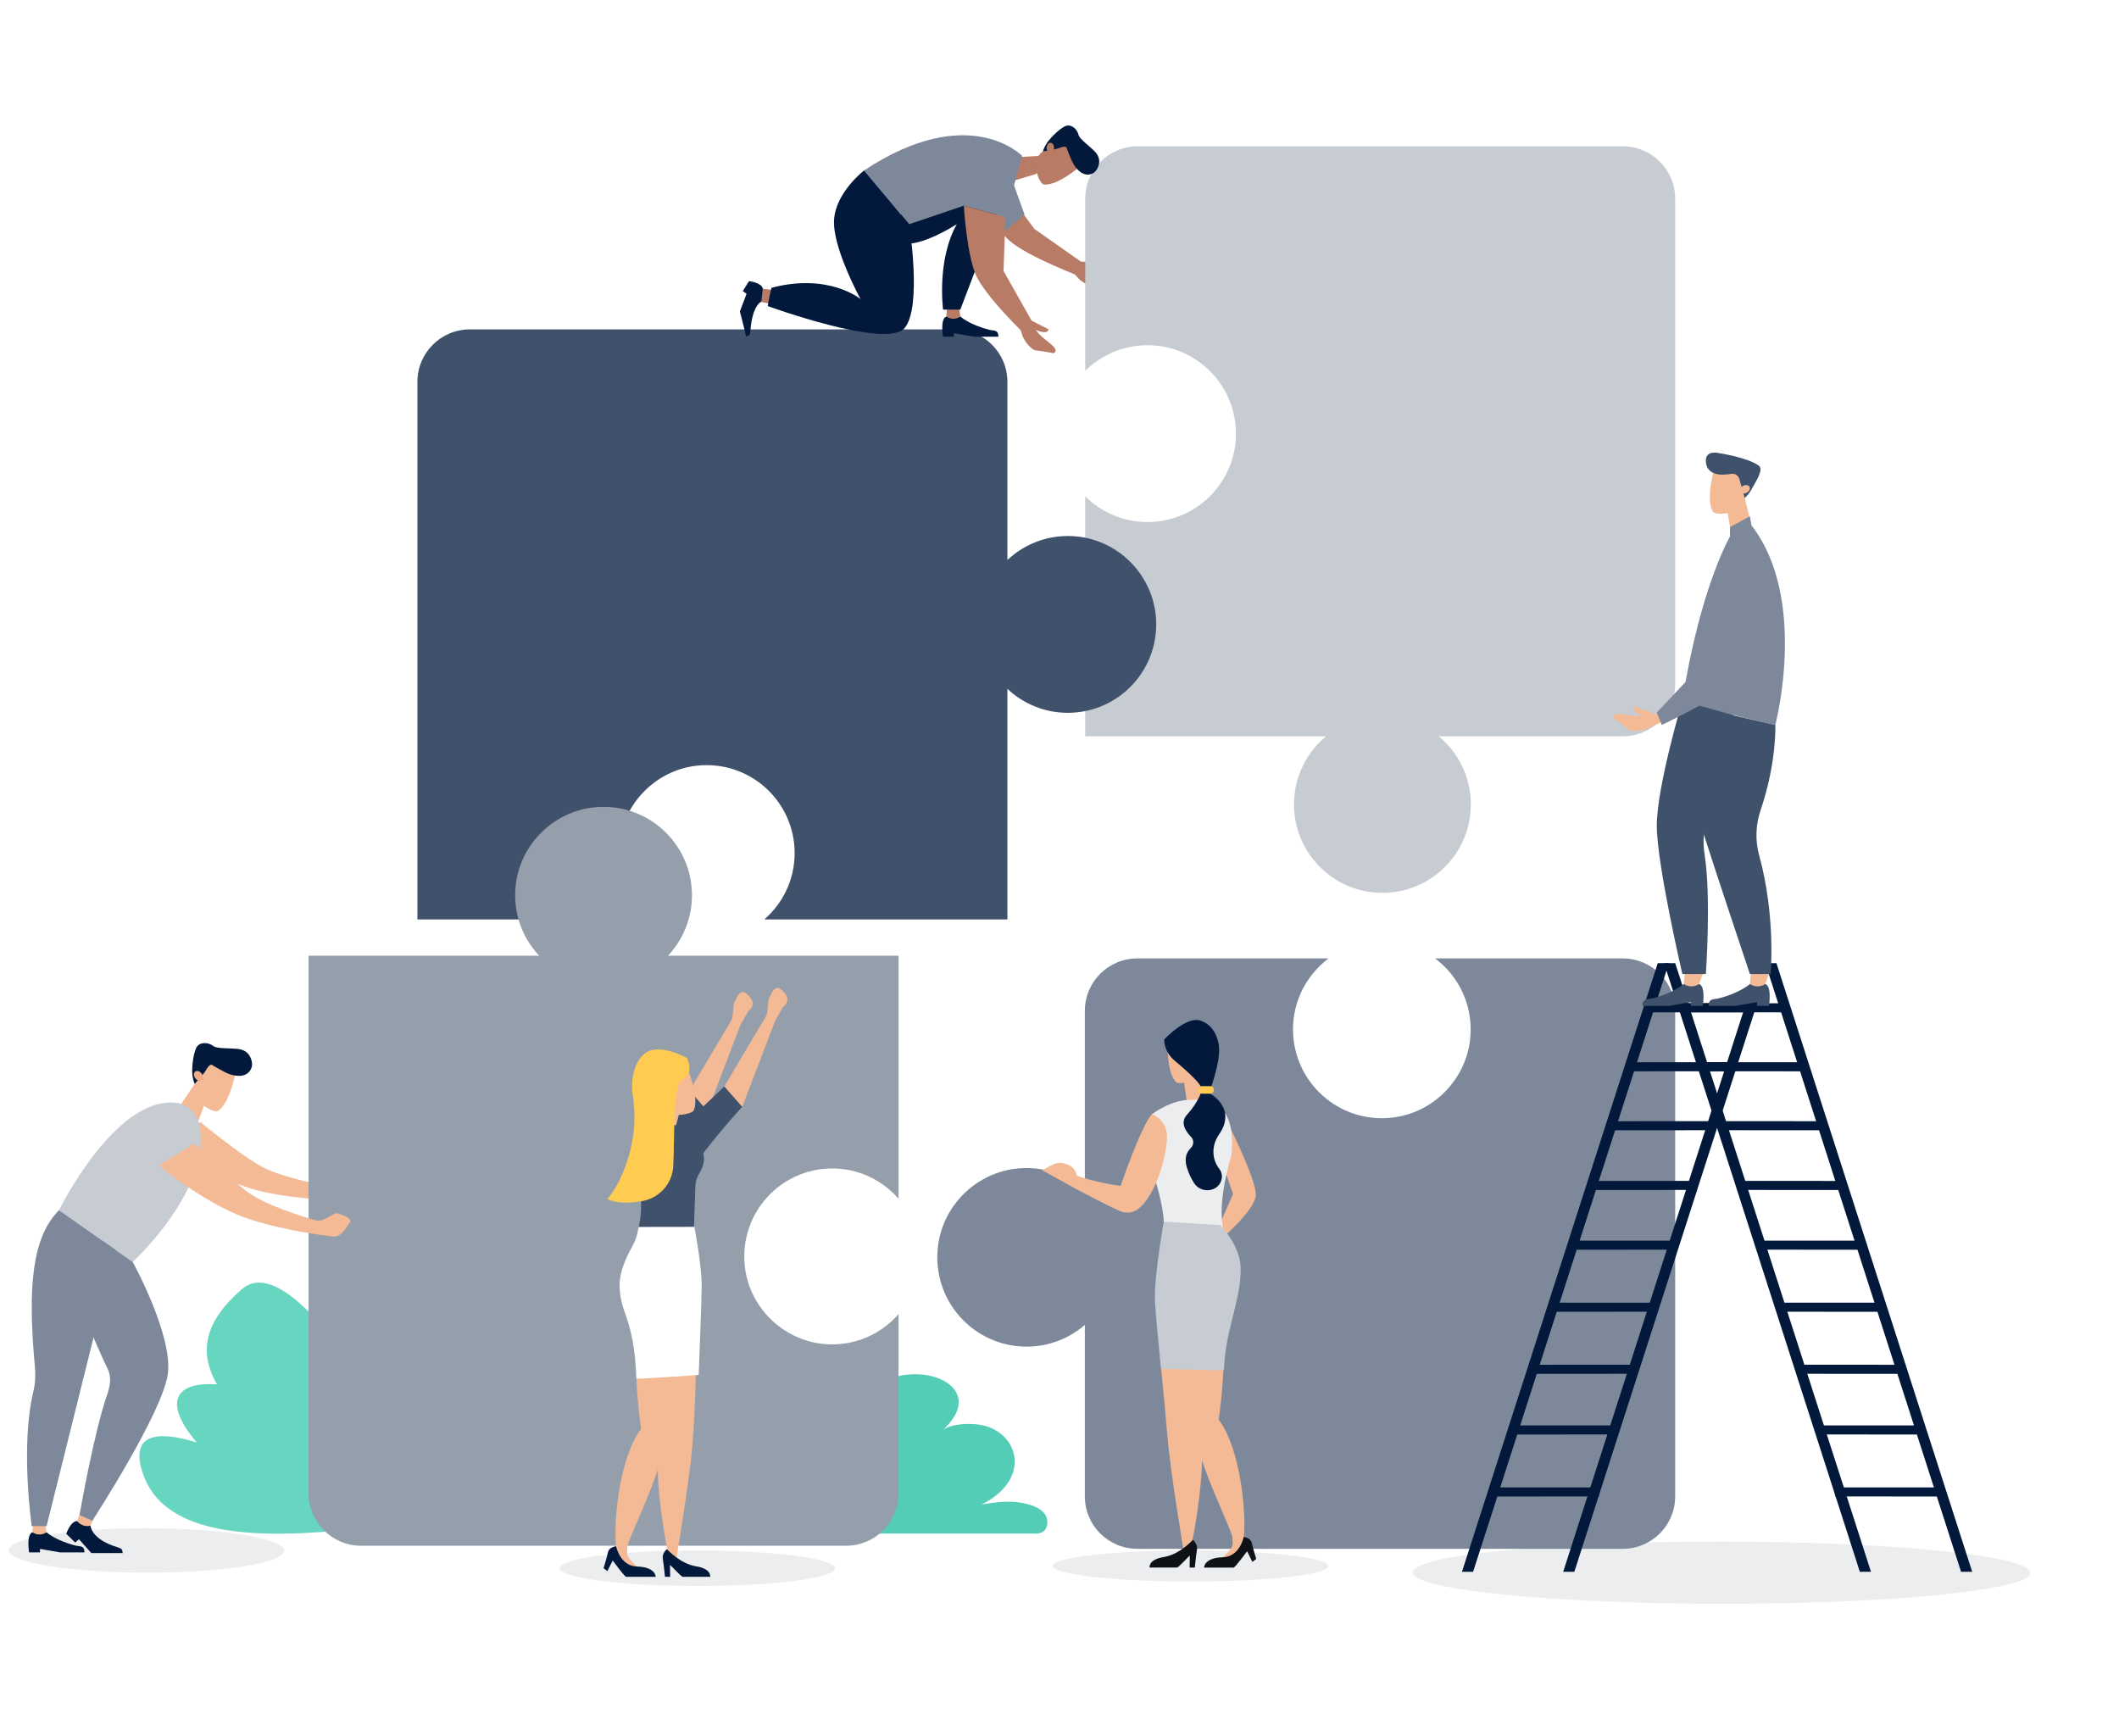 <svg fill="none" height="249" viewBox="0 0 304 249" width="304" xmlns="http://www.w3.org/2000/svg"><path d="m0 0h304v249h-304z" fill="#fff"/><g clip-rule="evenodd" fill-rule="evenodd"><path d="m278.39 228.77c-17.245 1.737-45.294 1.728-62.647-.02-17.354-1.747-17.442-4.572-.197-6.31 17.247-1.736 45.294-1.728 62.647.02 17.354 1.748 17.442 4.573.197 6.31z" fill="#fff"/><path d="m278.39 228.77c-17.245 1.737-45.294 1.728-62.647-.02-17.354-1.747-17.442-4.572-.197-6.31 17.247-1.736 45.294-1.728 62.647.02 17.354 1.748 17.442 4.573.197 6.31z" fill="#ecedef"/><path d="m86.079 214.116c5.54-4.419 1.724-6.76-3.031-7.359 2.641-3.383 1.54-7.112-3.769-11.832-2.383-2.12-5.576-1.527-8.83.369-1.69-7.559-4.407-12.941-8.314-10.744-3.23 1.818-5.719 4.204-7.381 6.884-.882-.726-1.841-1.427-2.874-2.095-2.249-1.453-4.071-.81-5.514 1.097-4.217-4.945-8.653-8.112-11.672-5.496-5.249 4.55-6.286 8.874-3.568 13.658-4.767-.386-8.56 1.589-2.909 8.333-5.544-1.732-9.652-1.341-7.742 4.395 4.258 12.787 28.482 8.509 47.848 5.555 11.998.598 19.381 4.064 25.552 2.309 3.613-1.027-2.288-5.422-7.796-5.074" fill="#66d6c0"/><path d="m148.63 220c.652 0 1.31-.304 1.508-.925.44-1.388-.201-3.04-4.138-3.575-2.186-.297-5.2.345-5.2.345 7.7-3.845 5.115-11.127-.92-11.542-3.272-.225-4.561.793-4.561.793 5.658-5.241-.604-9.034-6.443-7.686-7.167 2.273-5.978 6.188-6.936 5.046-.46-.548-.985-7.142-8.53-5.046 0 0 1.037 1.448-2.869 4.498.174-2.682-1.04-4.301-3.809-3.976-2.605.305-4.715 3.41-6.221 7.133-2.5-5.775-9.1-9.307-15.758-7.553-7.822 2.059-1.538 15.906 1.961 22.488z" fill="#53cdb5"/><path d="m139.223 26.838s3.007 5.306 5.513 7.619c2.506 2.314 10.732 5.406 10.732 5.406l-.043-2.084-7.023-4.931-4.626-6.286z" fill="#b87b65"/><path d="m155.456 37.874c.108.144.52.608 1.71 1.037 1.067.386 3.52.538 2.785 1.497-1.197.281-2.569.756-2.569.756-.742.1-1.844-.508-2.459-1.018l-1.701-1.793s.134-1.192.13-1.249l.518-.064c.485.362 1.023.639 1.586.835z" fill="#b87b65"/><path d="m155.7 38.455s.022.063.086.163c-.161.019-.319.047-.474.08-.576-.139-1.156-.26-1.733-.392.124-.321.297-.77.304-.804l3.953.118s.195.472-.598.71c-.793.237-1.538.125-1.538.125z" fill="#b87b65"/><path d="m205.891 137.49c3.411 2.567 5.503 6.793 5.031 11.49-.591 5.901-5.333 10.701-11.228 11.352-7.687.848-14.194-5.148-14.194-12.664 0-4.166 2.008-7.853 5.099-10.178h-27.442c-4.155 0-7.523 3.368-7.523 7.522v25.663c-2.638-2.277-6.207-3.505-10.067-3.002-5.762.751-10.361 5.433-11.013 11.207-.875 7.741 5.16 14.3 12.725 14.3 3.196 0 6.112-1.178 8.355-3.114v24.596c0 4.155 3.368 7.522 7.523 7.522h69.65c4.155 0 7.522-3.367 7.522-7.522v-69.65c0-4.154-3.367-7.522-7.522-7.522z" fill="#7d899a"/><path d="m232.807 20.988h-69.597c-4.154 0-7.522 3.368-7.522 7.523v24.702c2.577-2.561 6.246-4.024 10.249-3.623 5.867.589 10.636 5.296 11.291 11.157.855 7.658-5.116 14.143-12.601 14.143-3.488 0-6.647-1.41-8.939-3.688v34.429h34.549c-3.166 2.626-5.038 6.76-4.505 11.302.678 5.777 5.36 10.426 11.141 11.069 7.655.85 14.135-5.119 14.135-12.602 0-3.93-1.789-7.442-4.596-9.769h26.395c4.155 0 7.522-3.367 7.522-7.522v-69.597c0-4.155-3.367-7.523-7.522-7.523v82.561z" fill="#c7ccd3"/><path d="m154.654 76.975c-3.929-.442-7.534.925-10.128 3.358v-25.556c0-4.155-3.368-7.523-7.523-7.523h-69.597c-4.155 0-7.523 3.368-7.523 7.523v77.119h33.23c-2.872-2.498-4.612-6.265-4.314-10.435.428-5.999 5.177-10.961 11.155-11.619 7.61-.836 14.049 5.1 14.049 12.54 0 3.801-1.689 7.2-4.347 9.514h34.87v-33.078c2.268 2.127 5.31 3.44 8.666 3.44 7.482 0 13.451-6.48 12.602-14.134-.645-5.809-5.332-10.495-11.14-11.149z" fill="#40516c"/><path d="m148.665 24.948-3.003.902-.763-3.258 4.876-.258z" fill="#b87b65"/><path d="m149.088 25.699c.173.348.378.649.597.755 1.95.327 5.392-2.683 5.392-2.683l-.073-1.942-2.247-1.463-2.723 1.125c-.726.3-1.25.96-1.41 1.778-.063.824.086 1.672.464 2.429z" fill="#b87b65"/><path d="m151.396 21.396c.501-.095 1.507-.636 1.645-.145.101.358.585 1.521.764 1.905.426.914 1.544 2.378 2.936 1.73.696-.324.981-1.279.961-1.789-.021-.501-.25-.971-.6-1.331-.821-.843-2.22-1.817-2.362-2.4-.237-.98-1.179-1.629-1.934-1.262-.808.392-1.833 1.387-2.425 2.149-.341.44-.601.938-.769 1.47z" fill="#02193c"/><path d="m150.864 20.516c.275.12.418.517.321.888-.098.37-.4.573-.675.453s-.419-.517-.321-.888.4-.573.675-.453z" fill="#b87b65"/><path d="m145.478 26.592 1.513 4.207-3.755 3.14v-7.347z" fill="#7d899a"/><path d="m137.789 45.409s1.26 1.169 4.133 1.9c.632.161 1.314-.054 1.314.99-1.341 0-3.486 0-3.486 0l-2.899-.502v.502h-1.566s-.436-2.561.478-2.89z" fill="#02193c"/><path d="m137.481 43.569.308 1.839c-.571.396-1.321.422-1.918.064l-.108-.064.156-1.839z" fill="#b87b65"/><path d="m110.71 43.617-1.691-.334c-.306-.573-.25-1.271.145-1.786l.071-.094 1.708.196z" fill="#b87b65"/><path d="m130.777 34.913s2.18-.087 6.487-2.748c-2.914 5.188-1.964 12.251-1.964 12.251h2.47l6.08-15.927-14.567-.757v7.347z" fill="#02193c"/><path d="m146.636 22.358s-7.6-7.873-22.674 2.093c2.235 2.669 6.46 7.714 6.46 7.714l7.854-2.66 5.954 1.647z" fill="#7d899a"/><path d="m138.276 29.506s.38 6.587 1.647 9.754c1.267 3.166 7.414 8.993 7.414 8.993l.858-1.901-4.219-7.473.255-7.726z" fill="#b87b65"/><path d="m148.181 46.453c.035.176.209.772 1.097 1.672.798.807 2.947 2 1.871 2.549-1.202-.26-2.645-.422-2.645-.422-.712-.23-1.446-1.253-1.781-1.977l-.765-2.35s.634-1.019.655-1.072l.495.165c.282.536.648 1.017 1.073 1.436z" fill="#b87b65"/><path d="m148.152 47.083s-.007.066.007.185c-.154-.052-.308-.094-.463-.132-.46-.373-.93-.732-1.395-1.1.25-.236.6-.567.62-.595l3.518 1.808s-.027.511-.845.384c-.818-.127-1.442-.549-1.442-.549z" fill="#b87b65"/><path d="m123.963 24.452s-4.053 3.115-4.306 7.081c-.254 3.966 3.8 11.375 3.8 11.375s-4.538-3.796-12.783-1.621c-.518 2.175-.518 2.624-.518 2.624s17.101 6.228 19.634 3.143c2.533-3.084.633-14.887.633-14.887z" fill="#02193c"/><path d="m109.22 43.282s-1.277.396-1.569 4.213c-.06.783-.329.591-.609.796-.255-1.177-.896-3.618-.896-3.618l.958-2.517-.541-.408.891-1.414s1.775.184 1.982 1.067c-.091.786-.216 1.88-.216 1.88z" fill="#02193c"/><path d="m262.131 160.843v1.301l-15.047-.009-.257-1.301z" fill="#02193c"/><path d="m259.021 152.383v1.301l-15.048-.008-.257-1.302z" fill="#02193c"/><path d="m256.448 143.924v1.301l-15.046-.009-.257-1.301z" fill="#02193c"/><path d="m264.872 169.411v1.301l-15.046-.008-.258-1.302z" fill="#02193c"/><path d="m267.444 177.978v1.302l-15.047-.009-.257-1.301z" fill="#02193c"/><path d="m270.105 186.879.607 1.302-15.046-.008-.257-1.302z" fill="#02193c"/><path d="m272.926 195.782.608 1.302-15.046-.009-.258-1.302z" fill="#02193c"/><path d="m275.567 204.486.609 1.302-15.047-.008-.257-1.302z" fill="#02193c"/><path d="m277.757 213.379.608 1.302-15.047-.009-.257-1.301z" fill="#02193c"/><path d="m211.34 225.475 28.083-87.305h-1.599l-28.083 87.305z" fill="#02193c"/><path d="m225.861 225.475 28.083-87.305h-1.599l-28.083 87.305z" fill="#02193c"/><path d="m230.549 160.843v1.301l15.046-.009.257-1.301z" fill="#02193c"/><path d="m233.66 152.383v1.301l15.046-.008.257-1.302z" fill="#02193c"/><path d="m236.231 143.924v1.301l15.047-.009.257-1.301z" fill="#02193c"/><path d="m227.808 169.411v1.301l15.047-.008.257-1.302z" fill="#02193c"/><path d="m225.235 177.978v1.302l15.047-.009.257-1.301z" fill="#02193c"/><path d="m222.575 186.879-.608 1.302 15.047-.008.257-1.302z" fill="#02193c"/><path d="m219.754 195.782-.608 1.302 15.047-.009.257-1.302z" fill="#02193c"/><path d="m217.112 204.486-.608 1.302 15.047-.008.257-1.302z" fill="#02193c"/><path d="m214.923 213.379-.609 1.302 15.048-.009.257-1.301z" fill="#02193c"/><path d="m281.339 225.475-28.084-87.305h1.6l28.084 87.305z" fill="#02193c"/><path d="m266.818 225.475-28.083-87.305h1.599l28.084 87.305z" fill="#02193c"/><path d="m241.56 141.158s-1.371 1.271-4.496 2.068c-.688.175-1.43-.059-1.43 1.075h3.793l3.154-.544v.544h1.704s.474-2.785-.521-3.143c-.921 0-2.204 0-2.204 0z" fill="#40516c"/><path d="m241.752 139.156-.192 2.001c.622.432 1.439.459 2.087.07l.117-.07.708-2.001z" fill="#f3ba95"/><path d="m251.052 141.158s-1.371 1.271-4.495 2.068c-.689.175-1.43-.059-1.43 1.075h3.792l3.154-.544v.544h1.704s.475-2.785-.521-3.143c-.921 0-2.204 0-2.204 0z" fill="#40516c"/><path d="m251.244 139.156-.192 2.001c.622.432 1.438.459 2.087.07l.117-.07.708-2.001z" fill="#f3ba95"/><path d="m247.823 73.394.535 3.266 2.91-1.3-.96-3.92z" fill="#f3ba95"/><path d="m246.765 73.696c-.406-.012-.783-.072-.98-.233-1.172-1.706.163-6.303.163-6.303l1.875-.789 2.382 1.485.135 3.081c.036.823-.359 1.612-1.064 2.126-.754.424-1.625.657-2.511.634z" fill="#f3ba95"/><path d="m249.544 68.745c-.131-.518-.635-.854-1.161-.768-.385.063-.845.118-1.288.118-1.056 0-2.368-.413-2.368-2.022 0-1.607 1.975-1.056 1.975-1.056s4.056.614 5.629 1.793c.752.563-.506 2.353-.968 3.251-.268.519-.624.985-1.055 1.381z" fill="#40516c"/><path d="m250.901 69.718c-.236-.208-.676-.168-.984.088-.309.256-.367.633-.132.841s.676.169.984-.088c.308-.256.367-.632.132-.841z" fill="#f3ba95"/><path d="m248.357 76.66s-4.38 7.191-7 23.891c5.277 1.659 13.339 3.45 13.339 3.45s4.763-18.101-3.428-28.641c-1.723 0-2.911 1.3-2.911 1.3z" fill="#7d899a"/><path d="m241.357 100.55s-3.667 12.311-3.667 17.884c0 5.574 3.667 21.294 3.667 21.294h3.37s.788-10.996-.18-17.172c-.285-1.815-.15-3.669.365-5.433 1.807-6.191 3.734-14.563 3.734-14.563z" fill="#40516c"/><path d="m243.87 101.533s-.95 13.369.571 18.187c1.522 4.819 6.604 20.008 6.604 20.008h2.977s.761-8.273-1.65-17.047c-.585-2.13-.496-4.384.215-6.474 2.324-6.833 2.109-12.207 2.109-12.207z" fill="#40516c"/><path d="m236.449 102.414c-.147.089-.682.347-1.892.293-1.085-.05-3.311-.814-3.012.303.956.688 1.997 1.61 1.997 1.61.619.36 1.817.225 2.547 0l2.161-.964s.318-1.104.342-1.153l-.434-.246c-.562.143-1.138.191-1.709.157z" fill="#f3ba95"/><path d="m236.021 102.838s-.043.048-.136.114c.135.076.264.158.39.244.56.088 1.118.193 1.677.287.007-.328.018-.79.025-.822l-3.54-1.343s-.346.347.269.847c.614.5 1.315.673 1.315.673z" fill="#f3ba95"/><path d="m247.823 82.422-.98 8.008c-.191 1.549-.87 2.997-1.941 4.133l-7.212 7.647.714 1.792s10.865-5.121 12.864-8.155c1.999-3.033 3-12.282 3-12.282z" fill="#7d899a"/><path d="m248.188 75.625 2.857-1.575.223 1.31-3.08 1.598z" fill="#7d899a"/><path d="m35.03 224.678c-7.692 1.241-20.203 1.234-27.943-.014-7.741-1.249-7.78-3.266-.088-4.507 7.693-1.241 20.203-1.234 27.943.014 7.741 1.249 7.78 3.266.088 4.507z" fill="#fff"/><path d="m35.03 224.678c-7.692 1.241-20.203 1.234-27.943-.014-7.741-1.249-7.78-3.266-.088-4.507 7.693-1.241 20.203-1.234 27.943.014 7.741 1.249 7.78 3.266.088 4.507z" fill="#ecedef"/><path d="m28.746 160.973s5.189 4.279 8.448 6.199c2.66 1.567 8.063 2.653 9.959 3 .432.078.875-.013 1.242-.254l1.637-1.076s1.819-.145 2.146 1.01c-.312.73-.663 1.286-.955 1.68-.347.467-.897.73-1.479.716-2.353-.054-9.158-.333-13.853-1.778-5.759-1.769-11.831-5.858-11.831-5.858z" fill="#f3ba95"/><path d="m29.446 158.147-1.17 3.16-3.288-1.454 2.935-4.349z" fill="#f3ba95"/><path d="m30.168 159.183c.379.174.754.288 1.009.229 1.851-1.042 2.699-5.883 2.699-5.883l-1.371-1.574-2.866.292-1.518 2.779c-.405.741-.399 1.646.019 2.438.504.732 1.201 1.341 2.028 1.719z" fill="#f3ba95"/><path d="m29.196 154.025c.354-.418.831-1.549 1.277-1.232.326.233 1.516.878 1.924 1.078.974.478 2.896.948 3.623-.533.363-.741-.042-1.732-.404-2.145-.355-.405-.864-.644-1.399-.708-1.256-.151-3.083-.022-3.594-.414-.86-.66-2.086-.567-2.47.25-.41.873-.597 2.397-.578 3.433.012.599.131 1.19.348 1.749z" fill="#02193c"/><path d="m28.156 153.649c.31-.085.699.151.867.527.168.375.053.748-.258.834-.311.085-.699-.151-.867-.526-.168-.376-.052-.749.259-.835z" fill="#f0ab85"/><path d="m12.99 218.853s.008 1.955 3.933 3.127c.805.241.543.479.694.817-1.288 0-4.516 0-4.516 0l-1.768-1.987-.55.472-1.275-1.253s.595-1.812 1.566-1.829c.8.274 1.916.653 1.916.653z" fill="#02193c"/><path d="m13.723 217.163-.733 1.691c-.668.191-1.386-.028-1.835-.557l-.081-.096.593-1.74z" fill="#f3ba95"/><path d="m25.246 158.203c-8.748-.962-16.78 15.403-16.78 15.403l10.574 7.423s11.415-10.451 9.563-19.691c-.329-1.646-1.687-2.951-3.356-3.135z" fill="#c7ccd3"/><path d="m6.676 219.812s1.259 1.168 4.129 1.899c.632.161 1.314-.054 1.314.988-1.341 0-3.483 0-3.483 0l-2.897-.501v.501h-1.564s-.435-2.558.478-2.887z" fill="#02193c"/><path d="m6.367 217.976.308 1.838c-.571.396-1.321.421-1.917.064l-.107-.064.156-1.838z" fill="#f3ba95"/><path d="m19.039 181.029s5.795 10.523 5.033 16.089c-.763 5.566-10.829 21.046-10.829 21.046l-1.83-.839s2.034-11.718 3.92-17.122c.446-1.277.708-2.608.116-3.825-2.634-5.42-5.942-14.358-5.942-14.358l5.344-3.93z" fill="#7d899a"/><path d="m16.549 179.28-9.863 39.645h-2.135s-1.658-11.393.231-19.288c.281-1.172.334-2.39.224-3.589-1.061-11.514-.39-18.558 3.459-22.443z" fill="#7d899a"/><path d="m73.99 126.969c-.442 3.93.925 7.535 3.358 10.129h-33.079v77.119c0 4.155 3.368 7.524 7.523 7.524h69.597c4.155 0 7.523-3.369 7.523-7.524v-25.707c-2.499 2.871-6.266 4.611-10.436 4.314-5.998-.427-10.961-5.177-11.618-11.154-.837-7.61 5.099-14.049 12.539-14.049 3.801 0 7.201 1.689 9.515 4.348v-34.871h-33.079c2.128-2.268 3.44-5.31 3.44-8.665 0-7.483-6.479-13.452-14.133-12.602-5.809.644-10.496 5.331-11.15 11.138z" fill="#959fac"/><path d="m114.066 226.776c-7.692.993-20.203.987-27.943-.011-7.741-.999-7.78-2.613-.088-3.606 7.693-.992 20.203-.987 27.944.011 7.74.999 7.78 2.613.087 3.606z" fill="#fff"/><path d="m114.066 226.776c-7.692.993-20.203.987-27.943-.011-7.741-.999-7.78-2.613-.088-3.606 7.693-.992 20.203-.987 27.944.011 7.74.999 7.78 2.613.087 3.606z" fill="#ecedef"/><path d="m27.827 164.049s4.734 4.778 7.785 7.015c2.489 1.825 7.756 3.448 9.608 3.984.422.12.873.074 1.262-.129l1.737-.906s2.137.52 2.034 1.22c-.384.694-.789 1.214-1.119 1.575-.392.431-.966.636-1.544.565-2.335-.29-9.078-1.25-13.605-3.157-5.553-2.338-11.184-7.015-11.184-7.015z" fill="#f3ba95"/><path d="m106.241 147.004-4.737 12.376-2.985-2.221 6.671-11.246z" fill="#f3ba95"/><path d="m105.654 143.262c-.298.369-.451.834-.428 1.307l-.209 1.787.244.277.837.743c-.029-.37-.071 0-.071 0l1.347-2.345s1.631-1.046-.425-2.586c-.196-.148-.471-.181-.676-.044-.511.343-.619.861-.619.861z" fill="#f3ba95"/><path d="m95.786 168.321c3.401-4.564 5.718-8.939 5.718-8.939l-2.568-2.924-3.15 3.671z" fill="#40516c"/><path d="m88.389 221.96 1.508.262c.312-1.87 5.002-10.739 5.383-15.345.424-5.114 1.612-10.808 1.612-10.808l-5.045-1.5s-1.278 0 .126 10.422c-3.155 4.141-4 13.537-3.584 16.969z" fill="#f3ba95"/><path d="m92.103 190.779s1.184 7.129 2.834 14.755c-1.722 4.603.901 17.452.95 17.407.198-.187 1.104.93 1.104.93s1.913-11.339 2.336-16.453c.424-5.113.528-11.348.528-11.348z" fill="#f3ba95"/><path d="m95.672 222.223s-.718.609-.586 1.385c.131.776.318 2.594.318 2.594h.738l-.022-1.695c.002-.111 1.583 1.695 1.851 1.695h3.907s.26-1.143-2.034-1.511c-2.295-.367-4.171-2.468-4.171-2.468z" fill="#02193c"/><path d="m90.069 220.929-.104 1.619c-.022.341.072.676.267.957.215.31.576.734 1.175 1.221-1.133.364-2.163-.906-2.703-1.75-.263-.411-.366-.904-.293-1.387l.191-1.273z" fill="#f3ba95"/><path d="m88.388 221.82s-.997.09-1.162.848-.636 2.291-.636 2.291l.543.434.766-1.521s1.648 2.221 1.91 2.331h4.264s0-1.412-2.668-1.476c-2.46-.059-3.017-2.907-3.017-2.907z" fill="#02193c"/><path d="m111.217 146.406-4.737 12.377-2.985-2.221 6.671-11.247z" fill="#f3ba95"/><path d="m110.63 142.664c-.299.368-.451.833-.428 1.306l-.21 1.787.244.277.838.743c-.029-.369-.071 0-.071 0l1.348-2.345s1.629-1.045-.426-2.586c-.196-.147-.472-.18-.675-.044-.512.344-.62.862-.62.862z" fill="#f3ba95"/><path d="m96.891 161.817h-3.052l1.218-3.588 2.387 1.467z" fill="#f3ba95"/><path d="m100.946 165.674c-.015-.09-.036-.166-.054-.249 3.022-3.898 5.589-6.643 5.589-6.643l-2.569-2.924-5.84 5.545-1.713.007s-2.315-1.527-4.336.557c-.739.761-1.23 2.827-.737 5.01 1.359 6.019.295 9.204.295 9.204l7.875 2.936s.179-5.234.302-8.905c0-.005 0-.009.001-.013.023-.716.263-1.399.639-2.009.434-.702.708-1.557.547-2.516z" fill="#40516c"/><path d="m97.964 151.782-5.005 1.752.493 3.736c.007.054.021.104.032.157.096.017.192.034.288.058.016.003.031.009.046.014.015.003.03.005.045.008 1.155.285 1.972 1.238 2.34 2.343.712.119 1.447.12 2.167-.028.489-.101.933-.255 1.138-.49 1.056-2.304-1.543-7.55-1.543-7.55z" fill="#f3ba95"/><path d="m97.849 154.961c-1.347.659-1.03 7.604-1.262 12.333-.125 2.545-2.035 4.626-4.551 5.027-1.784.285-3.743.338-4.924-.336.781-.639 4.992-6.834 3.643-15.038-.177-1.08-.199-4.086 1.62-5.718 2.019-1.812 6.187.553 6.187.553s1.139 2.275-.712 3.179z" fill="#ffcb50"/><path d="m99.618 175.998s1.048 5.337 1.048 8.511c0 1.744-.428 12.731-.428 12.731s-7.481.541-8.934.541c-.36-9.003-2.413-9.279-2.413-13.478 0-1.825.936-3.889 1.654-5.203.516-.943.839-1.602 1.038-2.919l.049-.17z" fill="#fff"/><path d="m184.816 226.231c-7.692.869-20.203.864-27.943-.01s-7.78-2.286-.088-3.155c7.693-.868 20.204-.864 27.944.01s7.78 2.287.087 3.155z" fill="#fff"/><path d="m184.816 226.231c-7.692.869-20.203.864-27.943-.01s-7.78-2.286-.088-3.155c7.693-.868 20.204-.864 27.944.01s7.78 2.287.087 3.155z" fill="#ecedef"/><path d="m175.374 159.559s5.136 9.892 4.776 12.069c-.361 2.176-4.776 5.953-4.776 5.953l-.714-1.233 2.241-5.067-2.887-8.317z" fill="#f3ba95"/><path d="m169.867 155.315.417 2.831h2.517l.257-4.349z" fill="#f3ba95"/><path d="m165.259 167.823v-7.984c3.232-2.288 5.514-2.045 5.514-2.045.566-.058.687-.058 1.441-.058.02-.001 5.409-.4 4.416 8.135-2.152 7.255-1.118 10.457-1.118 10.457s-5.63 2.294-8.774.676c.79-1.813-.666-6.798-1.458-9.218-.006.012-.014.025-.021.037z" fill="#ecedef"/><path d="m173.654 156.894s2.139 1.254 2.139 3.24c0 1.231-.482 1.959-1.038 2.821-.918 1.424-.908 3.28.106 4.638.014.02.029.04.044.06.382.496.457 1.005.356 1.491-.395 1.885-2.988 2.167-3.991.523-.369-.603-.724-1.325-.987-2.156-.44-1.394-.007-2.269.532-2.792.456-.444.509-1.165.065-1.62-.809-.829-1.607-2.077-.597-3.178 1.694-1.844 2.176-3.569 2.176-3.569z" fill="#02193c"/><path d="m178.425 220.634-1.509.261c-.312-1.87-5.003-10.739-5.383-15.345-.424-5.114-1.613-10.807-1.613-10.807l5.046-1.5s1.277 0-.125 10.422c3.154 4.141 3.999 13.537 3.584 16.969z" fill="#f3ba95"/><path d="m167.55 148.633 4.654-.221.828 3.207c.012.045.017.091.026.137-.072.045-.145.092-.215.142-.012.009-.023.017-.034.026s-.022.015-.034.022c-.847.612-1.199 1.658-1.134 2.679-.541.332-1.14.574-1.775.691-.432.078-.844.099-1.088-.026-1.619-1.529-1.228-6.657-1.228-6.657z" fill="#f3ba95"/><path d="m173.668 156.212c-1.209.138.712 0-1.209.138-.054-1.019-3.334-3.671-3.959-4.209-1.593-1.372-1.475-3.03-1.475-3.03s3.17-3.415 5.222-2.691c1.607.568 2.162 1.836 2.422 2.706.228.763.699 2.063-1.001 7.086z" fill="#02193c"/><path d="m174.709 189.452s-1.184 7.129-2.833 14.754c1.722 4.605-.902 17.453-.95 17.408-.198-.187-1.104.93-1.104.93s-1.913-11.339-2.336-16.453c-.424-5.113-1.07-11.348-1.07-11.348z" fill="#f3ba95"/><path d="m171.139 220.895s.718.608.587 1.384c-.131.777-.318 2.595-.318 2.595h-.738l.022-1.695c-.002-.111-1.583 1.695-1.851 1.695h-3.907s-.26-1.144 2.035-1.512c2.294-.367 4.17-2.467 4.17-2.467z" fill="#0e1116"/><path d="m172.462 156.893h1.192c.267 0 .485-.218.485-.485v-.115c0-.266-.218-.484-.485-.484h-1.192c-.267 0-.485.218-.485.484v.115c0 .267.218.485.485.485z" fill="#ffcb50"/><path d="m166.958 175.261s-1.28 7.198-1.28 10.78c0 1.968.909 10.322.909 10.322s7.485.218 9.005.218c.194-5.922 2.403-9.825 2.403-14.564 0-3.342-2.946-6.259-2.946-6.259z" fill="#c7ccd3"/><path d="m152.686 166.912.336.098c.68.197 1.214.726 1.417 1.404l.08.267s2.954 1.02 6.247 1.439c3.357-9.559 4.493-10.281 4.493-10.281s2.166.689 2.166 3.306c0 2.196-1.466 8.414-4.256 10.362-.768.537-1.781.582-2.628.18-4.484-2.13-7.647-3.95-7.647-3.95l-3.383-1.869 1.495-.787c.517-.272 1.119-.333 1.68-.169z" fill="#f3ba95"/><path d="m176.744 219.602.104 1.618c.021.341-.072.676-.267.957-.214.31-.576.734-1.174 1.222 1.132.363 2.163-.907 2.703-1.751.263-.411.365-.904.292-1.386l-.19-1.274z" fill="#f3ba95"/><path d="m178.424 220.493s.997.09 1.162.847c.165.759.637 2.292.637 2.292l-.544.433-.766-1.521s-1.649 2.221-1.91 2.331h-4.265s0-1.411 2.669-1.475c2.459-.06 3.017-2.907 3.017-2.907z" fill="#0e1116"/></g></svg>